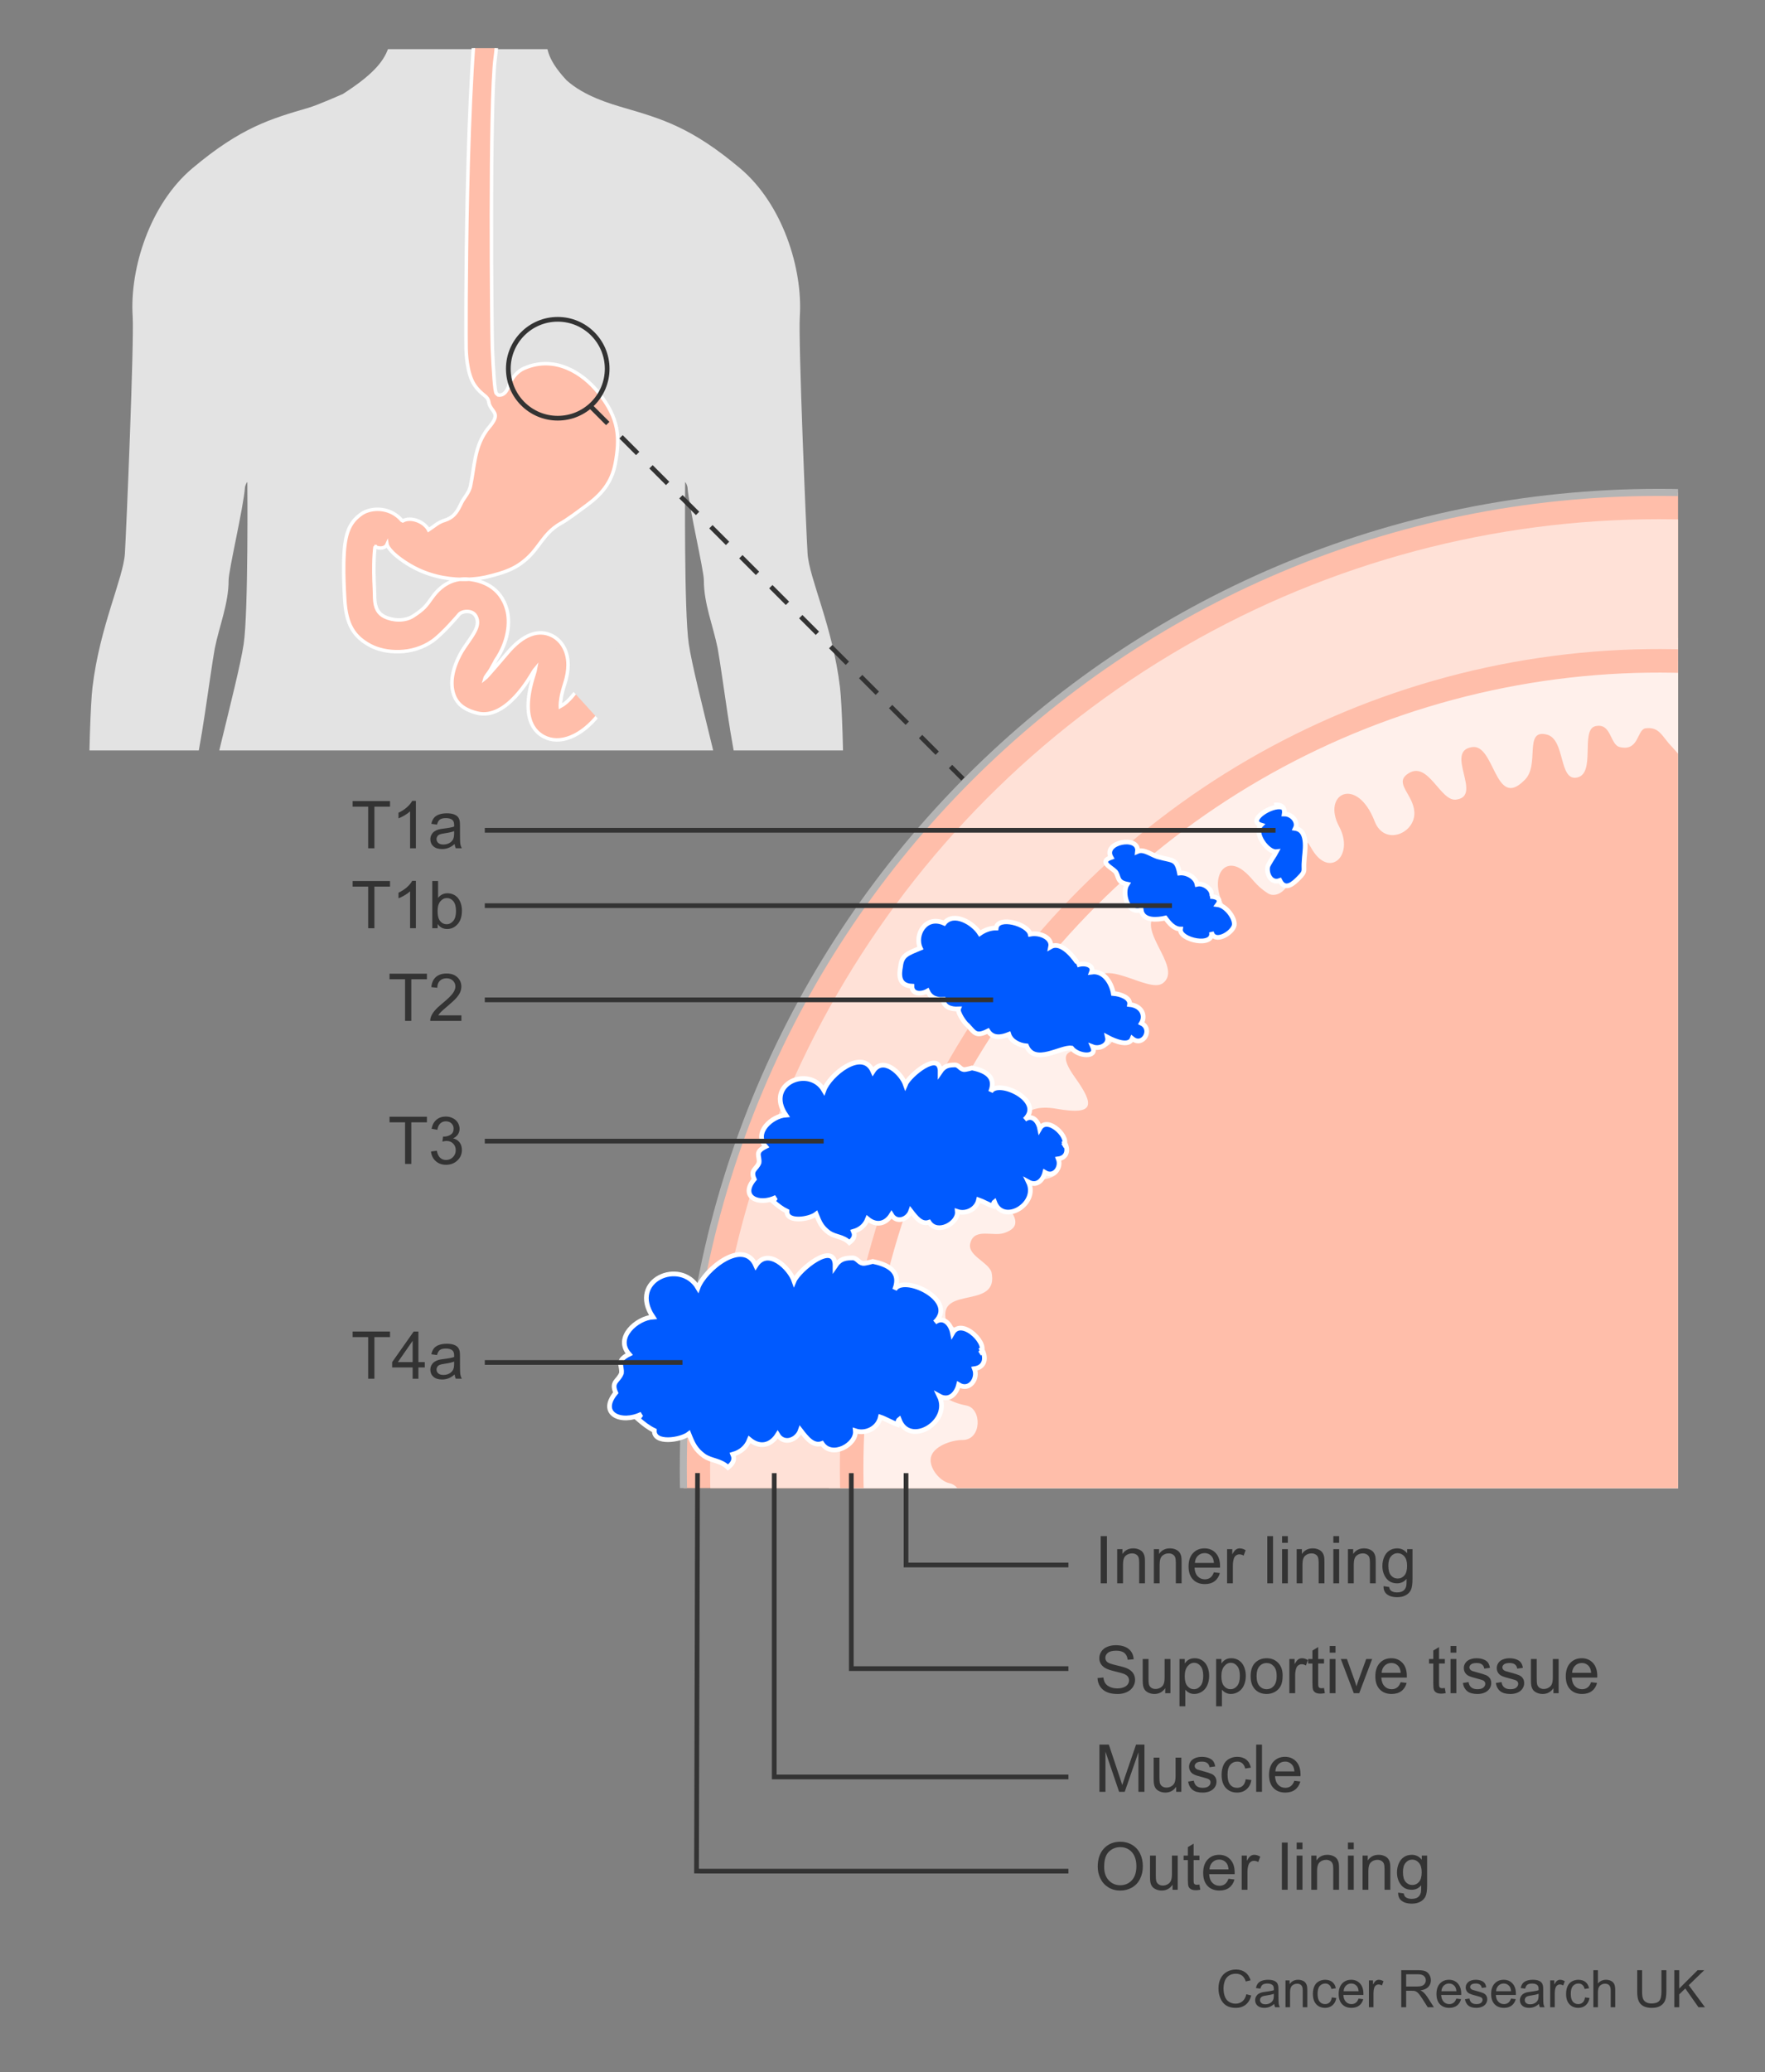 <?xml version="1.0" encoding="UTF-8"?><svg id="Layer_1" xmlns="http://www.w3.org/2000/svg" width="375" height="440" xmlns:xlink="http://www.w3.org/1999/xlink" viewBox="0 0 375 440"><rect x="0" y="0" width="375" height="440" fill="#808080" stroke="none"/><defs><clipPath id="clippath"><polygon points="201.337 159.335 13.259 159.335 12.649 10.442 200.922 10.442 201.337 159.335" fill="none" stroke-width="0"/></clipPath><clipPath id="clippath-1"><rect x="7.457" y="10.225" width="187.085" height="148.357" fill="none" stroke-width="0"/></clipPath><clipPath id="clippath-2"><rect x="125.873" y="83.478" width="230.653" height="232.494" fill="none" stroke-width="0"/></clipPath></defs><g clip-path="url(#clippath)"><path d="m114.826,193.266c-1.17.706-3.922,4.506-3.28,8.674.234,1.524-.118,2.931.234,3.633.352.702.586,4.689.235,5.624-.351.94.233,3.635-.235,4.455-.469.82-.705,3.045-1.289,3.281-.586.234-1.172,1.406-1.172,1.876s-1.055,1.289-1.641,1.289-1.993,1.289-2.579,1.054c-.586-.231-1.406,0-1.758.35-.352.353-2.556.178-3.024-.056-.47-.119-1.969-.178-2.438.056-.468.237-2.343.353-2.693,0-.353-.35-1.173-.582-1.759-.35-.585.235-1.993-1.054-2.578-1.054s-1.642-.819-1.642-1.289-.584-1.641-1.171-1.876c-.586-.236-.82-2.461-1.29-3.281-.467-.82.117-3.514-.235-4.455-.35-.936-.117-4.922.235-5.624.353-.703,0-2.11.236-3.633.64-4.168-2.11-7.968-3.282-8.674" fill="#f9ece6" stroke="#b1877b" stroke-linecap="round" stroke-linejoin="round" stroke-width=".991"/><path d="m186.595,218.354c-1.679,6.376-5.419,15.056-14.169,17.883-8.75,2.821-8.584.466-5.833-3.478,3.504-5.016,6.414-5.265,6.874-10.333.447-4.965-2.036-7.244-2.144-7.333.019.243,1.002,11.96-2.119,12.069-3.153.109-4.11-9.337-4.302-15.011-.191-5.68,2.125-14.041,2.649-17.213,0-.147-10.141-29.129-10.409-29.971-1.774-5.993-3.529-20.959-4.659-27.284-.97-4.825-2.942-9.49-2.942-14.481,0-2.164-3.178-15.515-3.472-19.74-.026-.306-.466-1.334-.504-1.028,0,0-.243,27.488.779,34.311,1.283,8.533,8.61,33.96,9.848,45.282,1.608,14.769-.657,44.631-2.298,56.445-2.974,21.406-5.923,39.647-7.697,48.473-.804,3.663-3.491,22.74-3.491,22.74-.485,2.668-.689,9.21-1.174,11.877-1.615,8.156-.677,21.4.051,29.767.16,1.825.364,10.492.243,13.116,0,0-1.417,22.689-4.895,38.115-.511,2.272-3.925,34.956-4.034,38.862-.147,3.772,1.685,7.397,1.098,11.169-.287,2.093,1.149,6.886,1.149,6.886.013.006,3.957,3.983,6.14,6.382v.006c2.17,2.834,2.24,4.857.632,5.61,0,.006-.919.619-1.844,0-.294,0-.938.313-1.232.313-.026,0-.051.006-.077.013h-1.213c-.37-.115-.523-.326-.862-.326-.434,0-.9.16-1.391.326h-3.485c-.019-.006-.032-.013-.051-.013-.026-.013-1.162-.357-1.232-.313-.191.134-.402.236-.638.326h-3.944c-.6-.16-1.142-.377-1.57-.632-.096-.057-1.379.351-2.917.632h-4.123c-.013-.006-.026-.013-.038-.013-.868-.3-2.77.306-4.308-1.545-.925-.919-1.245-3.325-1.104-4.531.153-1.053.734-1.959.734-3.019,0-1.206.785-2.317.638-3.523,0-3.083.236-3.07.613-5.233.236-1.321-.708-.932-.306-5.846.153-1.838.613-3.893,1.245-5.827.415-1.276.657-5.431.657-7.55,0,0-5.055-33.035-5.221-35.402,0,0-.811-8.322-.811-8.827-.836-17.889.134-32.703,1.589-37.534,1.206-6.038-.128-14.366-.772-19.53-.645-4.825-1.155-11.571-1.481-16.562,0,0-1.487-8.82-2.476-14.749-.989-5.942-.651-8.737-1.653-14.832-1.576-9.618-1.302-7.199-1.627-16.856-.16-4.161-.351-12.643-.351-16.811,0-2.783-2.144-22.887-2.598-26.454-.089-.479-.53-.728-1.008-.772-.479.045-.919.294-1.008.772-.453,3.568-2.598,23.672-2.598,26.454,0,4.168-.191,12.65-.351,16.811-.326,9.656-.057,7.237-1.627,16.856-1.002,6.095-.664,8.89-1.653,14.832-.989,5.929-2.476,14.749-2.476,14.749-.326,4.991-.836,11.737-1.481,16.562-.645,5.163-1.978,13.492-.772,19.53,1.455,4.831,2.425,19.645,1.589,37.534,0,.504-.811,8.827-.811,8.827-.166,2.368-5.221,35.402-5.221,35.402,0,2.119.243,6.274.657,7.55.632,1.934,1.091,3.989,1.245,5.827.402,4.914-.542,4.525-.306,5.846.377,2.164.613,2.151.613,5.233-.147,1.206.638,2.317.638,3.523,0,1.059.581,1.966.728,3.019.147,1.206-.172,3.612-1.098,4.531-1.538,1.851-3.44,1.245-4.308,1.545-.013,0-.026.006-.038.013h-4.123c-1.538-.281-2.821-.689-2.917-.632-.428.255-.97.472-1.57.632h-3.944c-.236-.089-.447-.191-.638-.326-.07-.045-1.206.3-1.232.313-.019,0-.032.006-.051.013h-3.485c-.491-.166-.964-.326-1.391-.326-.338,0-.491.211-.862.326h-1.213c-.026-.006-.051-.013-.077-.013-.294,0-.938-.313-1.232-.313-.925.619-1.844.006-1.844,0-1.608-.753-1.538-2.776.625-5.61.006,0,.006-.006.006-.006,2.183-2.4,6.127-6.376,6.14-6.382,0,0,1.436-4.793,1.149-6.886-.587-3.772,1.245-7.397,1.098-11.169-.108-3.906-3.523-36.589-4.034-38.862-3.478-15.426-4.895-38.115-4.895-38.115-.121-2.623.083-11.29.243-13.116.728-8.367,1.666-21.61.051-29.767-.485-2.668-.689-9.21-1.174-11.877,0,0-2.687-19.077-3.491-22.74-1.781-8.827-4.723-27.067-7.697-48.473-1.64-11.814-3.906-41.676-2.298-56.445,1.238-11.322,8.565-36.749,9.848-45.282,1.021-6.823.779-34.311.779-34.311-.038-.306-.479.721-.504,1.028-.294,4.225-3.472,17.577-3.472,19.74,0,4.991-1.972,9.656-2.942,14.481-1.13,6.325-2.885,21.291-4.659,27.284-.268.842-10.409,29.824-10.409,29.971.523,3.172,2.84,11.533,2.649,17.213-.198,5.674-1.149,15.12-4.302,15.011-3.127-.108-2.138-11.826-2.119-12.069-.108.089-2.591,2.368-2.144,7.333.46,5.068,3.37,5.316,6.874,10.333,2.751,3.944,2.917,6.299-5.833,3.478-8.75-2.827-12.49-11.507-14.169-17.883-1.679-6.369,2.227-15.439,4.276-18.949.102-.179,2.144-4.697,2.866-10.154-.096-1.493.089-35.747.989-43.323,1.532-12.899,6.561-23.148,6.886-28.42.3-4.806,1.985-45.02,1.647-50.337-.645-10.161,3.67-23.85,12.688-31.439,10.384-8.737,16.709-10.518,24.712-12.86,1.991-.581,7.282-2.929,7.282-2.929,12.037-7.729,10.256-11.271,10.027-20.34-.236-9.612-9.835-16.798-9.835-16.798,0,0-8.393-9.81-8.412-21.885-.026-18.777,8.68-31.113,34.592-31.12,8.769,0,15.407,2.776,20.398,5.904,6.663,3.893,14.073,10.646,13.543,18.789-.255,3.951-1.13,5.725,1.41,10.563,4.014,7.627,5.068,9.65,5.495,12.209.294,1.755-5.316,2.846-5.316,2.846,0,0-.026,1.423.268,2.827.185.862.491,1.627.44,2.234-.153,1.691-1.232,2.323-1.232,2.323,0,0,1.379,2.31,0,3.3-1.379.989-2.068,2.31-1.723,4.289.345,1.985.485,7.308-4.851,7.92-3.81.44-7.448.472-9.114.46-.67-.006-1.289.377-1.57.989-.281.606-.574,1.506-.721,2.776-.274,2.31-.421,4.959,4.097,9.803l.026.026c3.746,3.357,9.133,4.927,12.145,5.814,7.997,2.342,14.328,4.123,24.712,12.86,9.018,7.589,13.333,21.278,12.688,31.439-.338,5.316,1.347,45.531,1.647,50.337.326,5.272,5.355,15.522,6.886,28.42.9,7.576,1.085,41.829.989,43.323.721,5.457,2.764,9.975,2.866,10.154,2.049,3.51,5.955,12.579,4.276,18.949Z" fill="#e3e3e3" stroke-width="0"/></g><g clip-path="url(#clippath-1)"><path d="m105.356,140.155c2.751-4.069,3.02-8.134,2.372-10.598-1.381-5.245-5.794-6.223-7.552-6.502-2.969-.473-6.013.463-8.425,3.898-1.214,1.726-1.703,2.39-3.989,3.871-1.708,1.104-4.265,1.006-6.07.116-1.248-.617-2.028-1.73-2.095-3.986-.034-1.111.002-.584-.053-1.885-.093-2.149-.199-4.59-.02-7.366.045-.701.098-1.244.165-1.671l-.158-.024c1.302.696,2.403.298,2.704-.398,0,0,.257,1.525,4.308,4.08,8.213,5.173,16.927,2.785,16.927,2.785,4.208-.995,6.211-1.892,8.32-3.73,2.823-2.458,3.611-5.324,7.006-7.418,1.882-1.015,4.172-2.81,5.851-4.035,3.072-2.245,5.313-4.795,6.071-8.832,1.018-5.418.915-9.539-3.61-15.158-3.205-3.979-9.093-7.976-15.725-5.115-1.395.603-2.447,1.868-3.019,3.089-.3.7-.829,2.856-2.517,2.598l-.392-.34c-.353-.316-.632-4.858-.852-9.719-.109-2.448-.617-52.413.614-61.501.369-2.456.417-7.836,2.543-9.273,1.308-.885,1.897-2.12,1.517-3.255.064-.012.025-.806.237-1.247.147-.308-.317-.475.024-.719-.398-.013-.317-.619-.069-.8-.106-.149-.248-.252-.285-.431-.02-.099.134-.238.136-.348,0-.074-.138-.099-.134-.173.017-.276-.035-.898.203-1.047-.273-.376.226-.967.591-.662.12.1.267.389.4.35.309-.092.078-.213.042-.38-.039-.183-.108-.423-.152-.566-.027-.091-.15-.063-.172-.188-.021-.119.096-.214.085-.304-.023-.243-.324-1.121.299-1.042-.002-.241.043-.663.331-.687-.095-.146.095-.696.17-.899.021-.052.232-.337.268-.383.087-.115.105-.246.268-.306-.053-.463.635-.905.925-1.139.195-.159.374-.284.591-.422.123-.078.36-.265.489-.296.082-.258,1.182-.944,1.366-.87.09-.512.785-.054,1.034-.455.187.187.365-.025.581-.067.238-.049.459.024.701.008.221-.013.384-.137.635-.093.203.033.347.141.533.134.193-.007.371-.155.58-.159.196-.003.389.141.543.135.195-.006.332-.134.534-.117.185.017.33.13.516.135.096.004.204-.097.318-.099.296-.005.601.077.89.146.281.067.331.088.617.102.28.013.524.041.703.276.446-.137.818.149,1.198.219.251.047.392.055.619.148.66.27,1.363.31,1.995.767.465.339.851.494,1.345.731.252.121.451.293.647.43.24.163.352.271.533.481.132.151.34.331.477.448.52.441.672.571.817,1.192.079.348.178-.081.112.655-.061.736-.512.898-1.1,1.274-.588.374-.677.373-1.09.84-.413.467-.544.421-.949.584-.407.162-.584.201-1.038.537-.454.335-.414.51-.472,1.03-.015.12-.003.253.039.39l-.004.381c.352.182.476.11,1.011-.006.538-.116.586-.288.905-.54.318-.253.282-.264.676-.341.246-.048.46-.128.575-.258.207-.23.263-.264.591-.907.329-.641.216-.446.421-.824.071-.128.311-.383.333-.014.011.179.082.22.125.286.03.044.058.073.084.093,0-.08.006-.18.023-.295.041-.292.063-.358.302-.547.239-.188.242-.257.393-.576.082-.171.077-.323.214-.547.139-.223.401-.413.476.153.029.228.033.34.075.891.029.35.057.559.007.799.096-.125.242-.271.309-.052.043.15.069.306.057.74-.012.434.029.608.053,1.39.024.783.402-.033.373-.642-.03-.607.078-1.256.091-1.776.014-.522.238-.559.204-1.038-.031-.478-.123-.307-.203-.7-.078-.394.103-.519.6-.853.201-.134.413-.187.624-.177.056-.217.14-.419.237-.61-.26.003-.498-.033-.671-.124-.578-.304-1.022-.694-.845-1.475.178-.782.444-1.346.134-1.997-.311-.651-.623-.869-.667-.433-.045.433.04.695.077,1.126.023.261.074.46.111.858.033.358.033.401.033.663,0,.26-.178.217-.31-.045-.035-.064-.059-.102-.086-.123.063.4.089.807.051,1.433-.044.738-.062.759-.177.998-.11.229-.222.13-.4-.044-.179-.174-.268-.249-.31-.521-.071-.431-.101-.52-.279-.781-.177-.261-.344-.435-.344-.696,0-.052-.002-.1-.006-.144-.031.071-.049.144-.049.313-.001.416-.078.667-.422.238-.28-.347-.19-.249-.912-1.02-.787-.837-2.581-2.213-4.093-2.648-1.512-.434-5.336-1.128-6.936-1.085-1.602.044-2.312-.13-3.203,0-.888.13-2.711.694-3.38,1.346-.666.651-1.334,1.258-1.911,1.996-.577.737-.801,1.129-1.289,1.606-.489.477-1.335.519-1.291-.39.045-.913,1.022-3.776,4.002-5.036,2.045-.865,2.535-.998,4.446-.998,1.381,0,7.497-.068,9.295-.131,2.489-.087,8.359-1.129,9.116-1.085.578.033,1.246.043,1.246.737,0,.057-.118.219-.118.291.047-.21.229-.482.308-.615.592-.992,2.392-.725,3.177-.474-.021-.098.605-.916.257-1.979-.234-.722-2.446-5.73-8.404-9.292-1.36-.811-1.111-.607-1.422-.738-.312-.129-.755-.39-1.512-.216-3.078.706-9.429,1.259-11.697.825-.925-.177-1.358.12-1.379.477-.176,3.082-1.836,3.866-2.403,4.518-.567.651-.061,1.047.033,1.399.232.878-.088,2.41-.335,2.446-.072.261-.287.499-.579.478-.106.321-.428.921-.841.648-.082.193-.277.326-.455.41-.381-.136-.78.389-1.39.019-1.312.319-2.104-.053-2.632.033-.4.064-.915.49-1.001,1.033-.091.563-.099,1.017-.165,1.439-.128.814-.281,2.163-.769,3.379-.49,1.215-.874.323-2.104,7.093-3.478,19.128-3.291,77.626-3.234,79.298.015.458.066,5.328,1.81,7.85,1.607,2.318,2.808,2.125,3.032,3.663.137.939.749,1.404,1.197,2.22.738,1.418-1.446,3.136-1.99,4.172-2.252,3.385-2.285,7.297-3.066,11.098-.283,1.823-1.578,2.744-2.205,4.326-.847,1.734-1.631,2.668-3.338,3.221-1.326.368-2.275,1.289-3.41,2.026-.886-1.722-3.726-2.887-5.477-1.921l-.21-.105c-2.24-2.618-5.801-2.865-8.144-1.651l-.377.237c-2.174,1.514-3.417,3.432-3.724,8.219-.199,3.118-.082,5.85.012,8.047.055,1.25.058,1.233.116,2.141.333,5.175,1.941,7.753,5.476,9.62,3.139,1.659,8.815,2.06,13.157-.993,2.171-1.526,5.563-5.54,5.563-5.54.571-.878,2.859-1.162,3.638.218,1.248,2.21-.954,4.344-2.941,7.475l-.445.808c-2.211,4.279-1.883,7.176-1.072,8.964.877,1.929,2.722,2.884,4.798,3.389,6.206,1.505,11.288-7.868,11.927-8.863.143-.222.28-.398.414-.559-.056.303-.137.648-.275,1.071-.909,2.782-1.279,5.019-1.279,6.821,0,3.782,1.633,5.631,3.317,6.531,3.401,1.814,7.982-.031,11.671-4.7,1.168-1.479.913-3.62-.569-4.784-1.481-1.166-3.628-.911-4.796.566-1.088,1.378-2.09,2.126-2.772,2.492-.003-.067-.013-.09-.013-.168,0-.842.172-2.307.936-4.646.489-1.494.698-2.827.698-4.004,0-3.332-1.682-5.405-3.501-6.266-2.683-1.269-5.946-.436-9.581,3.97-.31.374-4.18,4.91-4.596,5.224.159-.583.764-1.083,1.304-2.062l1.044-1.891Z" fill="#ffbeaa" stroke="#fff" stroke-width=".743"/><rect x="123.067" y="140.268" width="14" height="10.52" transform="translate(-64.065 125.312) rotate(-42.266)" fill="#e3e3e3" stroke-width="0"/></g><g clip-path="url(#clippath-2)"><path d="m559.768,311.844c0-114.485-92.809-207.297-207.294-207.297s-207.297,92.812-207.297,207.297,92.812,207.295,207.297,207.295,207.294-92.81,207.294-207.295Z" fill="#ffbeaa" stroke="#b4b4b4" stroke-miterlimit="10" stroke-width="1.5"/><circle cx="352.473" cy="311.844" r="201.602" fill="#ffe1d7" stroke-width="0"/><path d="m528.877,311.844c0-97.425-78.982-176.406-176.403-176.406s-176.406,78.981-176.406,176.406,78.982,176.402,176.406,176.402,176.403-78.979,176.403-176.402Z" fill="#ffe1d7" stroke-width="0"/><circle cx="352.473" cy="311.844" r="171.527" transform="translate(-117.27 340.573) rotate(-45)" fill="#fff0eb" stroke="#ffbeaa" stroke-width="5"/><path d="m200.428,322.844c4.802-2.021,4.441-7.326,1.223-7.924-2.106-.51-4.265-3.292-3.885-5.392.449-2.44,4.41-3.775,6.737-3.773,4.14.002,4.14-6.716.807-7.323-7.32-1.332-10.426-7.764-3.106-8.873,2.56-.385,6.213.444,5.325-3.994-.889-3.111-6.213-3.111-6.655-5.77-.891-6.657,11.536-1.774,9.763-9.761-.892-2.221-5.326-3.552-4.437-6.215.886-3.104,4.782-1.245,7.102-1.998,8.209-2.663-7.763-10.205,1.332-11.759,3.151-.54,4.881.887,7.764.225,5.939-1.371.279-6.503-1.552-7.546-6.21-3.551-3.989-8.654,3.55-7.324,8.316,1.471,8.148-.832,3.99-6.655-6.654-9.318,5.777-3.548,7.992-7.763,3.612-6.874-4.884-6.881-3.997-11.762,1.329-6.655,11.535,1.775,14.644-.444,4.881-3.55-7.763-12.869.224-15.53,1.673-.503,3.768-1.11,7.765,3.328,2.939,3.266,9.015,1.252,6.212-2.441-4.881-6.435-1.772-12.868,2.886-9.321,2.06,1.57,2.458,3.092,5.324,4.883,1.778,1.108,4.66-.888,4.66-3.994,0-2.219-1.48-3.694-.888-6.214.888-3.77,3.894-2.164,5.324.446,3.772,6.879,9.322,1.775,5.995-4.438-3.747-6.989,3.77-10.872,7.542-1.11,2.076,5.368,8.718,2.521,8.431-1.997-.23-3.68-4.215-5.991-1.554-7.988,4.519-3.389,7.1,6.213,10.651,5.325,5.326-.888-2.661-10.206,3.105-11.094,4.88-.887,4.88,13.314,11.094,7.1,3.551-3.105-.223-11.093,4.884-9.763,3.956,1.034,2.44,9.986,6.434,9.098,3.954-.88.664-9.985,3.771-10.872,3.55-.888,3.105,3.993,5.324,4.436,3.995.888,3.55-3.55,5.326-3.993,3.108-.443,3.548,1.774,5.769,3.993,3.106,3.549,7.988,9.32,12.869,3.995v165.524l-167.743-5.325Z" fill="#ffbeaa" stroke-width="0"/></g><path d="m264.801,423.44l1.042.263c-.219.856-.611,1.508-1.179,1.958-.567.45-1.262.674-2.082.674-.848,0-1.538-.173-2.07-.518-.531-.346-.937-.846-1.214-1.501s-.416-1.359-.416-2.111c0-.82.156-1.535.47-2.146.313-.611.76-1.074,1.338-1.392.578-.316,1.215-.475,1.909-.475.788,0,1.45.201,1.987.602s.911.965,1.123,1.692l-1.026.242c-.183-.573-.447-.99-.795-1.251s-.784-.392-1.311-.392c-.605,0-1.111.145-1.518.435s-.691.68-.856,1.168c-.165.489-.247.993-.247,1.512,0,.669.098,1.254.293,1.753.195.5.498.873.91,1.12s.857.371,1.337.371c.584,0,1.078-.168,1.482-.505.405-.336.679-.836.822-1.499Z" fill="#333" stroke-width="0"/><path d="m270.725,425.497c-.358.304-.703.519-1.034.645s-.687.188-1.065.188c-.627,0-1.108-.153-1.445-.459-.337-.307-.505-.698-.505-1.174,0-.279.063-.534.19-.766.127-.23.294-.416.5-.556s.438-.245.695-.317c.189-.05.477-.099.859-.145.78-.093,1.355-.204,1.725-.333.003-.132.005-.217.005-.252,0-.394-.091-.671-.274-.833-.246-.218-.613-.328-1.101-.328-.455,0-.79.08-1.007.239-.217.16-.377.441-.48.846l-.945-.129c.086-.405.227-.731.424-.98.197-.249.481-.44.854-.575.373-.134.805-.201,1.295-.201.487,0,.883.057,1.188.172.304.115.527.259.671.433.144.173.243.393.301.658.032.165.048.462.048.892v1.289c0,.899.021,1.467.062,1.706.041.238.122.466.244.685h-1.01c-.101-.201-.165-.435-.193-.704Zm-.08-2.159c-.352.143-.878.265-1.58.365-.396.057-.678.122-.843.193s-.292.176-.382.314c-.089.138-.134.291-.134.459,0,.258.098.473.293.645s.48.258.856.258c.372,0,.703-.082.994-.245.289-.163.503-.386.639-.668.104-.218.156-.541.156-.967v-.354Z" fill="#333" stroke-width="0"/><path d="m273.12,426.201v-5.704h.871v.811c.418-.626,1.023-.94,1.814-.94.344,0,.66.062.948.186.288.123.504.285.647.486s.243.438.301.714c.036.179.054.492.054.94v3.507h-.967v-3.47c0-.394-.038-.688-.112-.884-.076-.195-.209-.351-.4-.467-.191-.117-.416-.175-.674-.175-.412,0-.768.131-1.066.392s-.449.757-.449,1.488v3.115h-.967Z" fill="#333" stroke-width="0"/><path d="m282.961,424.111l.951.124c-.104.655-.37,1.168-.798,1.539-.428.37-.954.556-1.577.556-.78,0-1.407-.255-1.882-.766-.475-.51-.712-1.241-.712-2.194,0-.616.102-1.155.307-1.617.203-.462.515-.809.932-1.039.417-.231.871-.347,1.361-.347.619,0,1.126.157,1.52.47.395.313.646.758.758,1.335l-.939.145c-.09-.383-.248-.671-.476-.865s-.503-.29-.825-.29c-.486,0-.882.175-1.187.523-.305.35-.456.902-.456,1.657,0,.766.146,1.323.439,1.67.294.347.678.521,1.15.521.379,0,.696-.116.95-.349s.415-.591.483-1.074Z" fill="#333" stroke-width="0"/><path d="m288.644,424.364l.999.124c-.157.583-.449,1.037-.875,1.359-.427.322-.971.483-1.633.483-.835,0-1.496-.257-1.985-.771-.488-.514-.733-1.235-.733-2.162,0-.959.248-1.705.742-2.234s1.135-.795,1.922-.795c.764,0,1.387.26,1.869.779.484.519.726,1.25.726,2.191,0,.057-.002.143-.005.258h-4.254c.035.626.213,1.106.531,1.439s.716.5,1.192.5c.354,0,.657-.093.907-.279.251-.186.45-.483.597-.892Zm-3.175-1.563h3.186c-.043-.48-.165-.84-.365-1.08-.308-.373-.707-.559-1.197-.559-.444,0-.817.148-1.12.446s-.47.695-.503,1.192Z" fill="#333" stroke-width="0"/><path d="m290.846,426.201v-5.704h.869v.865c.223-.405.428-.671.615-.8.188-.129.395-.193.621-.193.325,0,.656.104.993.312l-.333.897c-.236-.14-.473-.209-.709-.209-.211,0-.401.063-.569.19-.168.127-.288.304-.36.529-.107.344-.16.72-.16,1.128v2.986h-.967Z" fill="#333" stroke-width="0"/><path d="m297.715,426.201v-7.874h3.49c.702,0,1.236.071,1.602.212.365.142.656.392.875.75s.328.754.328,1.187c0,.559-.182,1.029-.543,1.413s-.92.626-1.676.73c.275.132.485.263.629.392.304.279.592.628.864,1.047l1.37,2.143h-1.311l-1.043-1.638c-.304-.473-.555-.834-.752-1.085-.196-.25-.373-.426-.528-.526-.156-.1-.314-.17-.476-.209-.118-.025-.312-.038-.58-.038h-1.209v3.497h-1.041Zm1.041-4.399h2.24c.477,0,.849-.049,1.117-.148.269-.098.473-.256.612-.473.14-.216.21-.452.21-.706,0-.373-.136-.679-.406-.918s-.697-.36-1.281-.36h-2.492v2.605Z" fill="#333" stroke-width="0"/><path d="m309.424,424.364l.999.124c-.157.583-.449,1.037-.875,1.359-.427.322-.971.483-1.633.483-.835,0-1.496-.257-1.985-.771-.488-.514-.733-1.235-.733-2.162,0-.959.248-1.705.742-2.234s1.135-.795,1.922-.795c.764,0,1.387.26,1.869.779.484.519.726,1.25.726,2.191,0,.057-.002.143-.005.258h-4.254c.035.626.213,1.106.531,1.439s.716.5,1.192.5c.354,0,.657-.093.907-.279.251-.186.45-.483.597-.892Zm-3.175-1.563h3.186c-.043-.48-.165-.84-.365-1.08-.308-.373-.707-.559-1.197-.559-.444,0-.817.148-1.12.446s-.47.695-.503,1.192Z" fill="#333" stroke-width="0"/><path d="m311.25,424.498l.957-.15c.053.383.203.677.448.881s.588.306,1.028.306c.444,0,.773-.09.988-.271.215-.181.322-.393.322-.636,0-.218-.095-.39-.285-.516-.132-.086-.461-.195-.988-.328-.709-.179-1.2-.334-1.474-.465-.274-.13-.481-.312-.623-.542-.142-.231-.212-.486-.212-.766,0-.254.058-.49.174-.706.116-.217.275-.397.476-.54.15-.111.355-.205.615-.282.26-.077.538-.115.835-.115.447,0,.841.064,1.179.193.339.129.589.304.749.523.162.221.272.515.334.884l-.945.129c-.043-.293-.168-.523-.374-.688s-.497-.247-.872-.247c-.444,0-.762.073-.951.22s-.285.319-.285.516c0,.125.04.238.119.338.078.104.202.19.37.258.097.036.382.118.854.247.684.183,1.16.332,1.431.448.271.117.482.286.637.508s.231.498.231.827c0,.322-.095.626-.282.91-.188.285-.46.505-.813.661-.355.155-.756.233-1.203.233-.742,0-1.307-.154-1.695-.462s-.637-.765-.744-1.37Z" fill="#333" stroke-width="0"/><path d="m321.042,424.364l.999.124c-.157.583-.449,1.037-.875,1.359-.427.322-.971.483-1.633.483-.835,0-1.496-.257-1.985-.771-.488-.514-.733-1.235-.733-2.162,0-.959.248-1.705.742-2.234s1.135-.795,1.922-.795c.764,0,1.387.26,1.869.779.484.519.726,1.25.726,2.191,0,.057-.002.143-.005.258h-4.254c.035.626.213,1.106.531,1.439s.716.5,1.192.5c.354,0,.657-.093.907-.279.251-.186.45-.483.597-.892Zm-3.175-1.563h3.186c-.043-.48-.165-.84-.365-1.08-.308-.373-.707-.559-1.197-.559-.444,0-.817.148-1.12.446s-.47.695-.503,1.192Z" fill="#333" stroke-width="0"/><path d="m326.977,425.497c-.358.304-.703.519-1.034.645s-.687.188-1.065.188c-.627,0-1.108-.153-1.445-.459-.337-.307-.505-.698-.505-1.174,0-.279.063-.534.19-.766.127-.23.294-.416.5-.556s.438-.245.695-.317c.189-.05.477-.099.859-.145.78-.093,1.355-.204,1.725-.333.003-.132.005-.217.005-.252,0-.394-.091-.671-.274-.833-.246-.218-.613-.328-1.101-.328-.455,0-.79.08-1.007.239-.217.16-.377.441-.48.846l-.945-.129c.086-.405.227-.731.424-.98.197-.249.481-.44.854-.575.373-.134.805-.201,1.295-.201.487,0,.883.057,1.188.172.304.115.527.259.671.433.144.173.243.393.301.658.032.165.048.462.048.892v1.289c0,.899.021,1.467.062,1.706.041.238.122.466.244.685h-1.01c-.101-.201-.165-.435-.193-.704Zm-.08-2.159c-.352.143-.878.265-1.58.365-.396.057-.678.122-.843.193s-.292.176-.382.314c-.089.138-.134.291-.134.459,0,.258.098.473.293.645s.48.258.856.258c.372,0,.703-.082.994-.245.289-.163.503-.386.639-.668.104-.218.156-.541.156-.967v-.354Z" fill="#333" stroke-width="0"/><path d="m329.361,426.201v-5.704h.869v.865c.223-.405.428-.671.615-.8.188-.129.395-.193.621-.193.325,0,.656.104.993.312l-.333.897c-.236-.14-.473-.209-.709-.209-.211,0-.401.063-.569.19-.168.127-.288.304-.36.529-.107.344-.16.72-.16,1.128v2.986h-.967Z" fill="#333" stroke-width="0"/><path d="m336.758,424.111l.951.124c-.104.655-.37,1.168-.798,1.539-.428.37-.954.556-1.577.556-.78,0-1.407-.255-1.882-.766-.475-.51-.712-1.241-.712-2.194,0-.616.102-1.155.307-1.617.203-.462.515-.809.932-1.039.417-.231.871-.347,1.361-.347.619,0,1.126.157,1.52.47.395.313.646.758.758,1.335l-.939.145c-.09-.383-.248-.671-.476-.865s-.503-.29-.825-.29c-.486,0-.882.175-1.187.523-.305.35-.456.902-.456,1.657,0,.766.146,1.323.439,1.67.294.347.678.521,1.15.521.379,0,.696-.116.95-.349s.415-.591.483-1.074Z" fill="#333" stroke-width="0"/><path d="m338.535,426.201v-7.874h.967v2.825c.451-.523,1.021-.784,1.709-.784.422,0,.789.083,1.101.25.312.166.534.396.669.69.134.293.201.72.201,1.278v3.615h-.967v-3.615c0-.483-.104-.835-.314-1.055-.209-.221-.506-.331-.889-.331-.286,0-.556.074-.809.223-.252.148-.432.35-.539.604s-.162.605-.162,1.053v3.121h-.967Z" fill="#333" stroke-width="0"/><path d="m353,418.327h1.042v4.549c0,.792-.09,1.42-.269,1.885s-.502.844-.97,1.136c-.467.292-1.08.438-1.839.438-.738,0-1.342-.127-1.811-.381s-.804-.622-1.004-1.104c-.201-.482-.301-1.14-.301-1.974v-4.549h1.041v4.544c0,.684.064,1.188.191,1.512.127.324.346.574.655.75s.688.263,1.136.263c.767,0,1.312-.174,1.639-.521.325-.347.488-1.015.488-2.003v-4.544Z" fill="#333" stroke-width="0"/><path d="m355.733,426.201v-7.874h1.042v3.905l3.91-3.905h1.412l-3.303,3.19,3.448,4.684h-1.375l-2.804-3.985-1.289,1.257v2.729h-1.042Z" fill="#333" stroke-width="0"/><circle cx="118.5" cy="78.299" r="10.5" fill="none" stroke="#333" stroke-miterlimit="10"/><path d="m270.738,170.953c1.411-.234,2.352.471,2.117,1.883,1.647,0,3.06,1.648,2.353,3.059,3.059.471,1.885,5.414,1.885,6.825-.236,2.352.469,2.118-1.178,3.763-.94.943-2.824,2.824-4.001.471-1.883.707-2.823-1.411-2.588-2.821,0-.472,1.647-2.825,1.883-3.295-1.883.233-4.942-4.001-3.294-5.649-3.06-.942,2.353-4.471,4.471-3.765" fill="#005aff" stroke="#fff"/><path d="m257.122,190.347c1.368.014,2.454.572,1.579,1.739,1.808.237,3.757,2.858,3.532,4.36-.315,1.686-4.276,4.039-4.857,1.429.731,3.382-6.951,1.737-6.566-.607-1.371-.014-2.393-1.232-3.203-2.341-1.554.357-4.795.768-5.158-1.728-2.994,1.001-4.127-3.741-2.971-5.458-2.241-.457-1.673-1.555-2.482-2.665-.898-.923-3.603-2.083-.926-3.017-1.887-3.28,6.025-4.755,5.608-1.272,1.434-.648,3.111.91,4.607,1.213,2.891.794,3.699.289,4.313,3.375,1.462-.17,3.422.838,3.727,2.38,1.869-.425,3.915,2.015,2.672,2.3" fill="#005aff" stroke="#fff"/><path d="m228.783,204.943c1.586-.641,3.719-.063,3.129,1.461,2.843-.4,4.343,2.686,4.628,4.546,1.631.131,3.682.926,3.463,2.341,2.594.257,3.464,2.348,2.498,3.975,2.545,1.239.358,5.148-1.936,3.256-.676,1.743-3.598.608-5.266-.285.368,1.645-1.685,2.598-3.144,2.034,1.076,2.421-3.145,2.038-4.478.269-2.216-.358-7.835,3.725-9.579-.455-1.629-.131-3.3-1.029-3.757-2.456-1.587.637-3.392.94-4.429-.716-2.513,1.279-2.845.399-4.263-1.15-.792-.557-2.247-2.876-1.996-3.528-1.713.086-3.18-.48-3.257-2.015-1.712.089-2.8-.582-3.338-1.794-1.303.749-3.308.723-3.303-1.027-2.97-.15-2.713-2.554-2.412-4.193.26-2.403,1.387-2.713,4.197-3.882-1.291-2.753,1.065-7.097,5.076-5.294,1.972-2.493,6.107-.139,7.564,2.179.921-.645,2.134-1.175,3.475-1.158.342-2.62,6.733-.893,7.229,1.299,2.177-.409,4.724.83,4.345,2.686,2.599-1.501,5.719,3.468,5.507,3.137" fill="#005aff" stroke="#fff"/><path d="m86.064,216.768v-8.839h-3.302v-1.183h7.943v1.183h-3.315v8.839h-1.326Z" fill="#333" stroke-width="0"/><path d="m98.034,215.585v1.183h-6.624c-.009-.296.039-.581.144-.854.168-.451.438-.896.81-1.333s.908-.943,1.61-1.518c1.089-.893,1.825-1.601,2.208-2.123s.574-1.015.574-1.48c0-.488-.174-.899-.523-1.234s-.803-.502-1.364-.502c-.592,0-1.066.178-1.422.533s-.536.848-.54,1.477l-1.265-.13c.086-.943.413-1.662.978-2.157s1.324-.742,2.276-.742c.961,0,1.723.267,2.283.8s.841,1.194.841,1.982c0,.401-.082.795-.246,1.183s-.437.795-.817,1.224-1.013,1.016-1.897,1.764c-.738.62-1.212,1.04-1.422,1.261s-.383.443-.52.667h4.915Z" fill="#333" stroke-width="0"/><path d="m86.064,247.141v-8.839h-3.302v-1.183h7.943v1.183h-3.315v8.839h-1.326Z" fill="#333" stroke-width="0"/><path d="m91.574,244.496l1.23-.164c.141.697.382,1.2.721,1.507s.753.461,1.241.461c.579,0,1.067-.201,1.466-.602s.598-.898.598-1.49c0-.565-.185-1.031-.554-1.398s-.838-.55-1.408-.55c-.232,0-.522.045-.868.137l.137-1.08c.082.009.148.014.198.014.524,0,.996-.137,1.415-.41s.629-.695.629-1.265c0-.451-.153-.825-.458-1.121s-.7-.444-1.183-.444c-.479,0-.877.15-1.196.451s-.524.752-.615,1.354l-1.23-.219c.15-.825.492-1.464,1.025-1.917s1.196-.68,1.989-.68c.547,0,1.05.117,1.511.352s.812.555,1.056.96.366.836.366,1.292c0,.433-.116.827-.349,1.183s-.577.638-1.032.848c.592.137,1.053.42,1.381.851s.492.97.492,1.617c0,.875-.319,1.617-.957,2.225s-1.445.913-2.42.913c-.879,0-1.61-.262-2.191-.786s-.913-1.203-.995-2.037Z" fill="#333" stroke-width="0"/><path d="m78.222,180.116v-8.839h-3.302v-1.183h7.943v1.183h-3.315v8.839h-1.326Z" fill="#333" stroke-width="0"/><path d="m88.36,180.116h-1.23v-7.841c-.296.283-.685.565-1.166.848s-.913.495-1.295.636v-1.189c.688-.324,1.29-.715,1.805-1.176s.879-.907,1.094-1.34h.793v10.062Z" fill="#333" stroke-width="0"/><path d="m96.59,179.221c-.456.387-.895.661-1.316.82s-.874.239-1.357.239c-.797,0-1.411-.195-1.839-.584s-.643-.888-.643-1.494c0-.355.081-.68.243-.974s.374-.53.636-.708.557-.312.885-.403c.242-.064.606-.125,1.094-.185.994-.119,1.725-.26,2.194-.424.004-.168.007-.276.007-.321,0-.501-.116-.854-.349-1.06-.314-.278-.782-.417-1.401-.417-.579,0-1.006.102-1.282.304s-.479.562-.612,1.077l-1.203-.164c.109-.515.29-.931.54-1.248s.613-.561,1.087-.731,1.023-.256,1.647-.256c.62,0,1.124.073,1.511.219s.672.329.854.55.31.5.383.837c.041.209.062.588.062,1.135v1.641c0,1.144.026,1.867.079,2.17s.156.594.311.872h-1.285c-.127-.255-.209-.554-.246-.896Zm-.103-2.748c-.447.182-1.117.337-2.01.465-.506.073-.864.155-1.073.246s-.372.225-.485.4-.171.37-.171.584c0,.328.124.602.373.82s.612.328,1.09.328c.474,0,.896-.104,1.265-.311s.64-.491.813-.851c.132-.278.198-.688.198-1.23v-.451Z" fill="#333" stroke-width="0"/><path d="m78.222,197.095v-8.839h-3.302v-1.183h7.943v1.183h-3.315v8.839h-1.326Z" fill="#333" stroke-width="0"/><path d="m88.36,197.095h-1.23v-7.841c-.296.283-.685.565-1.166.848s-.913.495-1.295.636v-1.189c.688-.324,1.29-.715,1.805-1.176s.879-.907,1.094-1.34h.793v10.062Z" fill="#333" stroke-width="0"/><path d="m92.988,197.095h-1.142v-10.021h1.23v3.575c.52-.652,1.183-.978,1.989-.978.447,0,.869.09,1.268.27s.727.433.984.759.459.719.605,1.179.219.953.219,1.477c0,1.244-.308,2.206-.923,2.885s-1.354,1.019-2.215,1.019c-.857,0-1.529-.358-2.017-1.073v.909Zm-.014-3.685c0,.871.119,1.5.355,1.887.387.633.912.95,1.572.95.538,0,1.002-.233,1.395-.701s.588-1.163.588-2.088c0-.948-.188-1.647-.564-2.099s-.831-.677-1.364-.677c-.538,0-1.002.233-1.395.701s-.588,1.143-.588,2.027Z" fill="#333" stroke-width="0"/><path d="m233.592,380.456v-10.021h1.996l2.372,7.096c.219.661.378,1.155.479,1.483.114-.365.292-.9.533-1.606l2.399-6.973h1.784v10.021h-1.278v-8.388l-2.912,8.388h-1.196l-2.898-8.531v8.531h-1.278Z" fill="#333" stroke-width="0"/><path d="m249.896,380.456v-1.066c-.565.82-1.333,1.23-2.304,1.23-.429,0-.828-.082-1.199-.246-.372-.164-.647-.37-.828-.619-.18-.249-.306-.553-.379-.913-.05-.242-.075-.625-.075-1.148v-4.498h1.23v4.026c0,.643.025,1.076.075,1.299.077.324.241.578.492.762s.561.277.93.277.716-.095,1.039-.284.553-.447.688-.772c.134-.326.201-.799.201-1.418v-3.89h1.23v7.26h-1.101Z" fill="#333" stroke-width="0"/><path d="m252.432,378.289l1.217-.191c.068.488.259.861.571,1.121.312.26.748.39,1.309.39.565,0,.984-.115,1.258-.345s.41-.5.41-.81c0-.278-.121-.497-.362-.656-.169-.109-.588-.249-1.258-.417-.902-.228-1.528-.425-1.876-.591-.35-.167-.613-.396-.793-.69-.181-.294-.271-.619-.271-.974,0-.324.074-.623.222-.899.148-.276.351-.505.605-.687.191-.141.452-.261.783-.359.33-.098.685-.147,1.062-.147.569,0,1.07.082,1.5.246.432.164.749.386.954.667s.347.655.424,1.125l-1.203.164c-.055-.374-.213-.666-.476-.875-.262-.209-.632-.314-1.11-.314-.565,0-.969.093-1.21.28s-.362.406-.362.656c0,.16.05.303.15.431.101.132.258.242.472.328.123.045.485.15,1.087.314.87.232,1.478.423,1.821.571.345.148.614.363.811.646s.294.633.294,1.053c0,.41-.12.796-.358,1.159-.24.362-.585.643-1.036.841s-.962.297-1.531.297c-.943,0-1.662-.196-2.157-.588-.494-.392-.81-.973-.946-1.743Z" fill="#333" stroke-width="0"/><path d="m264.661,377.796l1.21.157c-.132.834-.471,1.487-1.015,1.958-.545.472-1.214.708-2.007.708-.993,0-1.792-.325-2.396-.974-.604-.649-.906-1.58-.906-2.792,0-.784.13-1.47.39-2.058s.655-1.029,1.187-1.323c.53-.294,1.108-.441,1.732-.441.788,0,1.434.199,1.935.598s.822.965.964,1.699l-1.196.185c-.114-.488-.315-.854-.604-1.101-.29-.246-.64-.369-1.05-.369-.62,0-1.123.222-1.511.667s-.581,1.147-.581,2.109c0,.975.187,1.684.561,2.126s.861.663,1.463.663c.483,0,.887-.148,1.21-.444s.528-.752.615-1.367Z" fill="#333" stroke-width="0"/><path d="m266.896,380.456v-10.021h1.23v10.021h-1.23Z" fill="#333" stroke-width="0"/><path d="m275.004,378.118l1.271.157c-.2.743-.572,1.319-1.114,1.729s-1.235.615-2.078.615c-1.062,0-1.903-.327-2.526-.981-.621-.654-.933-1.571-.933-2.751,0-1.221.314-2.169.943-2.844s1.444-1.012,2.447-1.012c.971,0,1.764.331,2.379.991s.923,1.59.923,2.789c0,.073-.002.182-.007.328h-5.414c.046.797.271,1.408.677,1.832s.911.636,1.518.636c.451,0,.836-.119,1.155-.355s.572-.615.759-1.135Zm-4.04-1.989h4.054c-.055-.611-.21-1.069-.465-1.374-.392-.474-.9-.711-1.524-.711-.565,0-1.04.189-1.425.567-.386.378-.599.884-.64,1.518Z" fill="#333" stroke-width="0"/><path d="m233.182,356.3l1.251-.109c.06.501.197.913.413,1.234.217.321.553.581,1.009.779s.969.297,1.538.297c.506,0,.952-.075,1.34-.226s.676-.356.865-.619c.188-.262.283-.548.283-.858,0-.314-.091-.589-.273-.824s-.483-.432-.902-.591c-.269-.105-.863-.268-1.784-.489s-1.565-.43-1.935-.625c-.479-.25-.835-.562-1.07-.933-.234-.372-.352-.787-.352-1.248,0-.506.144-.979.431-1.418s.706-.773,1.258-1.001,1.164-.342,1.839-.342c.743,0,1.398.12,1.965.359.568.239,1.004.591,1.31,1.056s.47.991.492,1.579l-1.271.096c-.068-.633-.3-1.112-.694-1.436-.394-.324-.976-.485-1.746-.485-.802,0-1.387.147-1.754.441-.366.294-.55.648-.55,1.063,0,.36.13.656.39.889.255.232.922.471,2,.714,1.077.244,1.816.457,2.218.639.583.269,1.014.609,1.292,1.022s.417.888.417,1.425c0,.533-.152,1.036-.458,1.507s-.744.838-1.316,1.101c-.571.262-1.215.393-1.931.393-.907,0-1.667-.132-2.28-.396-.612-.264-1.094-.662-1.441-1.193-.35-.531-.532-1.131-.551-1.801Z" fill="#333" stroke-width="0"/><path d="m247.571,359.52v-1.066c-.565.82-1.333,1.23-2.304,1.23-.429,0-.828-.082-1.199-.246-.372-.164-.647-.37-.828-.619-.18-.249-.306-.553-.379-.913-.05-.242-.075-.625-.075-1.148v-4.498h1.23v4.026c0,.643.025,1.076.075,1.299.077.324.241.578.492.762s.561.277.93.277.716-.095,1.039-.284.553-.447.688-.772c.134-.326.201-.799.201-1.418v-3.89h1.23v7.26h-1.101Z" fill="#333" stroke-width="0"/><path d="m250.6,362.302v-10.042h1.121v.943c.265-.369.562-.646.896-.831s.736-.277,1.21-.277c.62,0,1.167.16,1.641.479s.832.769,1.073,1.35.362,1.218.362,1.911c0,.743-.134,1.412-.399,2.006-.268.595-.654,1.05-1.162,1.367-.509.317-1.043.475-1.604.475-.41,0-.778-.086-1.104-.26-.326-.173-.594-.392-.804-.656v3.534h-1.23Zm1.114-6.371c0,.934.189,1.625.567,2.071s.836.67,1.374.67c.547,0,1.016-.231,1.404-.694.391-.462.585-1.179.585-2.15,0-.925-.19-1.618-.571-2.078-.38-.46-.835-.69-1.363-.69-.524,0-.988.245-1.391.735-.404.49-.605,1.202-.605,2.136Z" fill="#333" stroke-width="0"/><path d="m258.386,362.302v-10.042h1.121v.943c.265-.369.562-.646.896-.831s.736-.277,1.21-.277c.62,0,1.167.16,1.641.479s.832.769,1.073,1.35.362,1.218.362,1.911c0,.743-.134,1.412-.399,2.006-.268.595-.654,1.05-1.162,1.367-.509.317-1.043.475-1.604.475-.41,0-.778-.086-1.104-.26-.326-.173-.594-.392-.804-.656v3.534h-1.23Zm1.114-6.371c0,.934.189,1.625.567,2.071s.836.67,1.374.67c.547,0,1.016-.231,1.404-.694.391-.462.585-1.179.585-2.15,0-.925-.19-1.618-.571-2.078-.38-.46-.835-.69-1.363-.69-.524,0-.988.245-1.391.735-.404.49-.605,1.202-.605,2.136Z" fill="#333" stroke-width="0"/><path d="m265.714,355.89c0-1.344.374-2.34,1.121-2.987.624-.538,1.386-.807,2.283-.807.998,0,1.813.327,2.447.981s.95,1.558.95,2.71c0,.934-.14,1.669-.421,2.205-.279.536-.688.951-1.223,1.248-.536.296-1.12.444-1.754.444-1.017,0-1.838-.326-2.465-.978-.626-.652-.939-1.59-.939-2.816Zm1.265,0c0,.93.203,1.626.608,2.088s.916.694,1.531.694c.61,0,1.119-.232,1.524-.697s.608-1.173.608-2.126c0-.898-.204-1.578-.611-2.041-.408-.462-.915-.694-1.521-.694-.615,0-1.126.23-1.531.69s-.608,1.155-.608,2.085Z" fill="#333" stroke-width="0"/><path d="m273.944,359.52v-7.26h1.107v1.101c.282-.515.544-.854.782-1.019.24-.164.503-.246.79-.246.415,0,.836.132,1.265.396l-.424,1.142c-.301-.178-.602-.267-.902-.267-.269,0-.511.081-.725.243s-.367.386-.458.673c-.137.438-.205.916-.205,1.436v3.801h-1.23Z" fill="#333" stroke-width="0"/><path d="m281.307,358.419l.178,1.087c-.347.073-.656.109-.93.109-.446,0-.793-.071-1.039-.212s-.419-.327-.52-.557-.15-.714-.15-1.453v-4.177h-.902v-.957h.902v-1.798l1.224-.738v2.536h1.237v.957h-1.237v4.245c0,.351.021.577.065.677.043.1.113.18.211.239.099.059.238.089.421.089.137,0,.316-.016.54-.048Z" fill="#333" stroke-width="0"/><path d="m282.517,350.913v-1.415h1.23v1.415h-1.23Zm0,8.606v-7.26h1.23v7.26h-1.23Z" fill="#333" stroke-width="0"/><path d="m287.637,359.52l-2.762-7.26h1.299l1.559,4.348c.169.469.323.957.465,1.463.109-.383.262-.843.458-1.381l1.613-4.43h1.265l-2.748,7.26h-1.148Z" fill="#333" stroke-width="0"/><path d="m297.59,357.182l1.271.157c-.2.743-.572,1.319-1.114,1.729s-1.235.615-2.078.615c-1.062,0-1.903-.327-2.526-.981-.621-.654-.933-1.571-.933-2.751,0-1.221.314-2.169.943-2.844s1.444-1.012,2.447-1.012c.971,0,1.764.331,2.379.991s.923,1.59.923,2.789c0,.073-.002.182-.007.328h-5.414c.046.797.271,1.408.677,1.832s.911.636,1.518.636c.451,0,.836-.119,1.155-.355s.572-.615.759-1.135Zm-4.04-1.989h4.054c-.055-.611-.21-1.069-.465-1.374-.392-.474-.9-.711-1.524-.711-.565,0-1.04.189-1.425.567-.386.378-.599.884-.64,1.518Z" fill="#333" stroke-width="0"/><path d="m306.982,358.419l.178,1.087c-.347.073-.656.109-.93.109-.446,0-.793-.071-1.039-.212s-.419-.327-.52-.557-.15-.714-.15-1.453v-4.177h-.902v-.957h.902v-1.798l1.224-.738v2.536h1.237v.957h-1.237v4.245c0,.351.021.577.065.677.043.1.113.18.211.239.099.059.238.089.421.089.137,0,.316-.016.54-.048Z" fill="#333" stroke-width="0"/><path d="m308.192,350.913v-1.415h1.23v1.415h-1.23Zm0,8.606v-7.26h1.23v7.26h-1.23Z" fill="#333" stroke-width="0"/><path d="m310.804,357.353l1.217-.191c.068.488.259.861.571,1.121.312.26.748.39,1.309.39.565,0,.984-.115,1.258-.345s.41-.5.41-.81c0-.278-.121-.497-.362-.656-.169-.109-.588-.249-1.258-.417-.902-.228-1.528-.425-1.876-.591-.35-.167-.613-.396-.793-.69-.181-.294-.271-.619-.271-.974,0-.324.074-.623.222-.899.148-.276.351-.505.605-.687.191-.141.452-.261.783-.359.33-.098.685-.147,1.062-.147.569,0,1.07.082,1.5.246.432.164.749.386.954.667s.347.655.424,1.125l-1.203.164c-.055-.374-.213-.666-.476-.875-.262-.209-.632-.314-1.11-.314-.565,0-.969.093-1.21.28s-.362.406-.362.656c0,.16.05.303.15.431.101.132.258.242.472.328.123.045.485.15,1.087.314.87.232,1.478.423,1.821.571.345.148.614.363.811.646s.294.633.294,1.053c0,.41-.12.796-.358,1.159-.24.362-.585.643-1.036.841s-.962.297-1.531.297c-.943,0-1.662-.196-2.157-.588-.494-.392-.81-.973-.946-1.743Z" fill="#333" stroke-width="0"/><path d="m317.804,357.353l1.217-.191c.068.488.259.861.571,1.121.312.26.748.39,1.309.39.565,0,.984-.115,1.258-.345s.41-.5.41-.81c0-.278-.121-.497-.362-.656-.169-.109-.588-.249-1.258-.417-.902-.228-1.528-.425-1.876-.591-.35-.167-.613-.396-.793-.69-.181-.294-.271-.619-.271-.974,0-.324.074-.623.222-.899.148-.276.351-.505.605-.687.191-.141.452-.261.783-.359.33-.098.685-.147,1.062-.147.569,0,1.07.082,1.5.246.432.164.749.386.954.667s.347.655.424,1.125l-1.203.164c-.055-.374-.213-.666-.476-.875-.262-.209-.632-.314-1.11-.314-.565,0-.969.093-1.21.28s-.362.406-.362.656c0,.16.05.303.15.431.101.132.258.242.472.328.123.045.485.15,1.087.314.87.232,1.478.423,1.821.571.345.148.614.363.811.646s.294.633.294,1.053c0,.41-.12.796-.358,1.159-.24.362-.585.643-1.036.841s-.962.297-1.531.297c-.943,0-1.662-.196-2.157-.588-.494-.392-.81-.973-.946-1.743Z" fill="#333" stroke-width="0"/><path d="m330.054,359.52v-1.066c-.565.82-1.333,1.23-2.304,1.23-.429,0-.828-.082-1.199-.246-.372-.164-.647-.37-.828-.619-.18-.249-.306-.553-.379-.913-.05-.242-.075-.625-.075-1.148v-4.498h1.23v4.026c0,.643.025,1.076.075,1.299.077.324.241.578.492.762s.561.277.93.277.716-.095,1.039-.284.553-.447.688-.772c.134-.326.201-.799.201-1.418v-3.89h1.23v7.26h-1.101Z" fill="#333" stroke-width="0"/><path d="m338.052,357.182l1.271.157c-.2.743-.572,1.319-1.114,1.729s-1.235.615-2.078.615c-1.062,0-1.903-.327-2.526-.981-.621-.654-.933-1.571-.933-2.751,0-1.221.314-2.169.943-2.844s1.444-1.012,2.447-1.012c.971,0,1.764.331,2.379.991s.923,1.59.923,2.789c0,.073-.002.182-.007.328h-5.414c.046.797.271,1.408.677,1.832s.911.636,1.518.636c.451,0,.836-.119,1.155-.355s.572-.615.759-1.135Zm-4.04-1.989h4.054c-.055-.611-.21-1.069-.465-1.374-.392-.474-.9-.711-1.524-.711-.565,0-1.04.189-1.425.567-.386.378-.599.884-.64,1.518Z" fill="#333" stroke-width="0"/><path d="m233.858,336.189v-10.021h1.326v10.021h-1.326Z" fill="#333" stroke-width="0"/><path d="m237.365,336.189v-7.26h1.107v1.032c.533-.797,1.304-1.196,2.311-1.196.438,0,.84.079,1.206.236.367.157.642.363.824.619s.31.558.383.909c.046.228.068.626.068,1.196v4.464h-1.23v-4.416c0-.501-.048-.876-.144-1.125s-.266-.447-.509-.595c-.244-.148-.53-.222-.858-.222-.524,0-.977.167-1.356.499-.381.333-.571.964-.571,1.894v3.965h-1.23Z" fill="#333" stroke-width="0"/><path d="m245.151,336.189v-7.26h1.107v1.032c.533-.797,1.304-1.196,2.311-1.196.438,0,.84.079,1.206.236.367.157.642.363.824.619s.31.558.383.909c.046.228.068.626.068,1.196v4.464h-1.23v-4.416c0-.501-.048-.876-.144-1.125s-.266-.447-.509-.595c-.244-.148-.53-.222-.858-.222-.524,0-.977.167-1.356.499-.381.333-.571.964-.571,1.894v3.965h-1.23Z" fill="#333" stroke-width="0"/><path d="m257.907,333.851l1.271.157c-.2.743-.572,1.319-1.114,1.729s-1.235.615-2.078.615c-1.062,0-1.903-.327-2.526-.981-.621-.654-.933-1.571-.933-2.751,0-1.221.314-2.169.943-2.844s1.444-1.012,2.447-1.012c.971,0,1.764.331,2.379.991s.923,1.59.923,2.789c0,.073-.002.182-.007.328h-5.414c.046.797.271,1.408.677,1.832s.911.636,1.518.636c.451,0,.836-.119,1.155-.355s.572-.615.759-1.135Zm-4.04-1.989h4.054c-.055-.611-.21-1.069-.465-1.374-.392-.474-.9-.711-1.524-.711-.565,0-1.04.189-1.425.567-.386.378-.599.884-.64,1.518Z" fill="#333" stroke-width="0"/><path d="m260.71,336.189v-7.26h1.107v1.101c.282-.515.544-.854.782-1.019.24-.164.503-.246.79-.246.415,0,.836.132,1.265.396l-.424,1.142c-.301-.178-.602-.267-.902-.267-.269,0-.511.081-.725.243s-.367.386-.458.673c-.137.438-.205.916-.205,1.436v3.801h-1.23Z" fill="#333" stroke-width="0"/><path d="m269.248,336.189v-10.021h1.23v10.021h-1.23Z" fill="#333" stroke-width="0"/><path d="m272.393,327.583v-1.415h1.23v1.415h-1.23Zm0,8.606v-7.26h1.23v7.26h-1.23Z" fill="#333" stroke-width="0"/><path d="m275.496,336.189v-7.26h1.107v1.032c.533-.797,1.304-1.196,2.311-1.196.438,0,.84.079,1.206.236.367.157.642.363.824.619s.31.558.383.909c.046.228.068.626.068,1.196v4.464h-1.23v-4.416c0-.501-.048-.876-.144-1.125s-.266-.447-.509-.595c-.244-.148-.53-.222-.858-.222-.524,0-.977.167-1.356.499-.381.333-.571.964-.571,1.894v3.965h-1.23Z" fill="#333" stroke-width="0"/><path d="m283.289,327.583v-1.415h1.23v1.415h-1.23Zm0,8.606v-7.26h1.23v7.26h-1.23Z" fill="#333" stroke-width="0"/><path d="m286.393,336.189v-7.26h1.107v1.032c.533-.797,1.304-1.196,2.311-1.196.438,0,.84.079,1.206.236.367.157.642.363.824.619s.31.558.383.909c.046.228.068.626.068,1.196v4.464h-1.23v-4.416c0-.501-.048-.876-.144-1.125s-.266-.447-.509-.595c-.244-.148-.53-.222-.858-.222-.524,0-.977.167-1.356.499-.381.333-.571.964-.571,1.894v3.965h-1.23Z" fill="#333" stroke-width="0"/><path d="m293.953,336.791l1.196.178c.05.369.189.638.417.807.306.228.723.342,1.251.342.569,0,1.01-.114,1.319-.342s.52-.547.629-.957c.063-.25.094-.777.089-1.579-.538.633-1.208.95-2.01.95-.998,0-1.771-.36-2.317-1.08s-.82-1.583-.82-2.591c0-.693.125-1.332.376-1.917s.614-1.038,1.091-1.357c.476-.319,1.035-.479,1.678-.479.856,0,1.563.346,2.119,1.039v-.875h1.135v6.275c0,1.13-.115,1.931-.346,2.403-.229.472-.594.844-1.094,1.118-.498.273-1.112.41-1.842.41-.866,0-1.565-.195-2.099-.584s-.791-.977-.772-1.76Zm1.019-4.361c0,.953.189,1.647.567,2.085s.853.656,1.422.656c.565,0,1.039-.218,1.422-.653s.574-1.118.574-2.047c0-.889-.197-1.559-.592-2.01-.394-.451-.869-.677-1.425-.677-.547,0-1.012.222-1.395.667s-.574,1.104-.574,1.979Z" fill="#333" stroke-width="0"/><path d="m233.229,396.377c0-1.664.446-2.966,1.34-3.907s2.046-1.412,3.459-1.412c.925,0,1.759.221,2.502.663s1.31,1.059,1.698,1.849c.391.791.585,1.688.585,2.69,0,1.016-.205,1.925-.615,2.728s-.991,1.409-1.743,1.822-1.563.619-2.434.619c-.943,0-1.786-.228-2.529-.684s-1.306-1.078-1.688-1.866-.574-1.623-.574-2.502Zm1.367.021c0,1.208.325,2.159.974,2.854.65.695,1.465,1.042,2.444,1.042.998,0,1.819-.351,2.464-1.053.646-.702.968-1.698.968-2.987,0-.816-.138-1.528-.413-2.136-.276-.608-.68-1.08-1.211-1.415-.53-.335-1.126-.502-1.787-.502-.938,0-1.746.322-2.424.967-.676.645-1.015,1.722-1.015,3.23Z" fill="#333" stroke-width="0"/><path d="m249.123,401.258v-1.066c-.565.82-1.333,1.23-2.304,1.23-.429,0-.828-.082-1.199-.246-.372-.164-.647-.37-.828-.619-.18-.249-.306-.553-.379-.913-.05-.242-.075-.625-.075-1.148v-4.498h1.23v4.026c0,.643.025,1.076.075,1.299.077.324.241.578.492.762s.561.277.93.277.716-.095,1.039-.284.553-.447.688-.772c.134-.326.201-.799.201-1.418v-3.89h1.23v7.26h-1.101Z" fill="#333" stroke-width="0"/><path d="m254.838,400.158l.178,1.087c-.347.073-.656.109-.93.109-.446,0-.793-.071-1.039-.212s-.419-.327-.52-.557-.15-.714-.15-1.453v-4.177h-.902v-.957h.902v-1.798l1.224-.738v2.536h1.237v.957h-1.237v4.245c0,.351.021.577.065.677.043.1.113.18.211.239.099.059.238.089.421.089.137,0,.316-.016.54-.048Z" fill="#333" stroke-width="0"/><path d="m261.011,398.92l1.271.157c-.2.743-.572,1.319-1.114,1.729s-1.235.615-2.078.615c-1.062,0-1.903-.327-2.526-.981-.621-.654-.933-1.571-.933-2.751,0-1.221.314-2.169.943-2.844s1.444-1.012,2.447-1.012c.971,0,1.764.331,2.379.991s.923,1.59.923,2.789c0,.073-.002.182-.007.328h-5.414c.046.797.271,1.408.677,1.832s.911.636,1.518.636c.451,0,.836-.119,1.155-.355s.572-.615.759-1.135Zm-4.04-1.989h4.054c-.055-.611-.21-1.069-.465-1.374-.392-.474-.9-.711-1.524-.711-.565,0-1.04.189-1.425.567-.386.378-.599.884-.64,1.518Z" fill="#333" stroke-width="0"/><path d="m263.813,401.258v-7.26h1.107v1.101c.282-.515.544-.854.782-1.019.24-.164.503-.246.79-.246.415,0,.836.132,1.265.396l-.424,1.142c-.301-.178-.602-.267-.902-.267-.269,0-.511.081-.725.243s-.367.386-.458.673c-.137.438-.205.916-.205,1.436v3.801h-1.23Z" fill="#333" stroke-width="0"/><path d="m272.352,401.258v-10.021h1.23v10.021h-1.23Z" fill="#333" stroke-width="0"/><path d="m275.496,392.652v-1.415h1.23v1.415h-1.23Zm0,8.606v-7.26h1.23v7.26h-1.23Z" fill="#333" stroke-width="0"/><path d="m278.6,401.258v-7.26h1.107v1.032c.533-.797,1.304-1.196,2.311-1.196.438,0,.84.079,1.206.236.367.157.642.363.824.619s.31.558.383.909c.046.228.068.626.068,1.196v4.464h-1.23v-4.416c0-.501-.048-.876-.144-1.125s-.266-.447-.509-.595c-.244-.148-.53-.222-.858-.222-.524,0-.977.167-1.356.499-.381.333-.571.964-.571,1.894v3.965h-1.23Z" fill="#333" stroke-width="0"/><path d="m286.393,392.652v-1.415h1.23v1.415h-1.23Zm0,8.606v-7.26h1.23v7.26h-1.23Z" fill="#333" stroke-width="0"/><path d="m289.496,401.258v-7.26h1.107v1.032c.533-.797,1.304-1.196,2.311-1.196.438,0,.84.079,1.206.236.367.157.642.363.824.619s.31.558.383.909c.046.228.068.626.068,1.196v4.464h-1.23v-4.416c0-.501-.048-.876-.144-1.125s-.266-.447-.509-.595c-.244-.148-.53-.222-.858-.222-.524,0-.977.167-1.356.499-.381.333-.571.964-.571,1.894v3.965h-1.23Z" fill="#333" stroke-width="0"/><path d="m297.057,401.86l1.196.178c.05.369.189.638.417.807.306.228.723.342,1.251.342.569,0,1.01-.114,1.319-.342s.52-.547.629-.957c.063-.25.094-.777.089-1.579-.538.633-1.208.95-2.01.95-.998,0-1.771-.36-2.317-1.08s-.82-1.583-.82-2.591c0-.693.125-1.332.376-1.917s.614-1.038,1.091-1.357c.476-.319,1.035-.479,1.678-.479.856,0,1.563.346,2.119,1.039v-.875h1.135v6.275c0,1.13-.115,1.931-.346,2.403-.229.472-.594.844-1.094,1.118-.498.273-1.112.41-1.842.41-.866,0-1.565-.195-2.099-.584s-.791-.977-.772-1.76Zm1.019-4.361c0,.953.189,1.647.567,2.085s.853.656,1.422.656c.565,0,1.039-.218,1.422-.653s.574-1.118.574-2.047c0-.889-.197-1.559-.592-2.01-.394-.451-.869-.677-1.425-.677-.547,0-1.012.222-1.395.667s-.574,1.104-.574,1.979Z" fill="#333" stroke-width="0"/><polyline points="148.206 312.781 147.984 397.283 149 397.299 227 397.299" fill="none" stroke="#333"/><line x1="192.5" y1="312.799" x2="192.5" y2="331.799" fill="none" stroke="#333"/><line x1="192" y1="332.299" x2="227" y2="332.299" fill="none" stroke="#333"/><polyline points="164.5 312.799 164.5 377.299 167 377.299 227 377.299" fill="none" stroke="#333"/><path d="m225.912,242.197c1.145,1.479,1.065,3.564-1.063,3.866.721,1.807-.905,4.078-2.85,2.878-.401,1.662-1.718,3.018-3.496,2.03,2.262,4.67-5.375,9.223-7.212,4.222-.215.163-.263.538-.308.913-.913-.304-2.158-1.036-3.068-1.345-.451,2.041-2.683,3.089-4.511,2.476.252,2.509-4.256,4.981-6.01,2.279-1.598.558-2.743-.919-3.885-2.401-.615,1.826-3.011,2.665-4.107.809-1.201,1.943-3.173,2.453-5.068.877-.565,1.454-1.623,2.27-3.008,2.666.441,1.008-.028,1.71-.872,2.367-1.36-1.318-2.907-1.138-4.313-2.076-1.564-1.152-2.008-2.166-2.729-3.973-1.482,1.147-6.34,1.86-6.213-.603h0c-1.078-.518-1.945-1.202-2.974-2.095.21-.164.475-.701.684-.864-3.663,1.818-7.811-.045-4.657-3.835-.885-2.021.45-2.042,1.018-3.495.192-1.499-1.05-2.23,1.396-3.442-2.666-3.008,1.398-6.493,4.285-6.695-4.486-6.673,4.977-10.606,8.102-5.255,1.184-3.281,8.21-9.05,10.422-4.004,2.144-3.346,6.051.392,6.889,2.787.824-1.994,7.43-7.436,7.393-2.677.944-1.403,1.902-1.472,3.243-1.491.748.093,1.029.894,1.779.988.373.051,1.758-.346,1.758-.346,2.415.496,5.321,1.632,3.93,5.077,1.506-2.858,11.576,1.859,7.249,5.882,1.481-1.144,2.839.174,3.185,1.931,1.717-3.017,6.936,2.411,4.869,3.673" fill="#005aff" stroke="#fff"/><path d="m78.222,292.746v-8.839h-3.302v-1.183h7.943v1.183h-3.315v8.839h-1.326Z" fill="#333" stroke-width="0"/><path d="m87.669,292.746v-2.399h-4.348v-1.128l4.573-6.494h1.005v6.494h1.354v1.128h-1.354v2.399h-1.23Zm0-3.527v-4.519l-3.138,4.519h3.138Z" fill="#333" stroke-width="0"/><path d="m96.59,291.851c-.456.387-.895.661-1.316.82s-.874.239-1.357.239c-.797,0-1.411-.195-1.839-.584s-.643-.888-.643-1.494c0-.355.081-.68.243-.974s.374-.53.636-.708.557-.312.885-.403c.242-.064.606-.125,1.094-.185.994-.119,1.725-.26,2.194-.424.004-.168.007-.276.007-.321,0-.501-.116-.854-.349-1.06-.314-.278-.782-.417-1.401-.417-.579,0-1.006.102-1.282.304s-.479.562-.612,1.077l-1.203-.164c.109-.515.29-.931.54-1.248s.613-.561,1.087-.731,1.023-.256,1.647-.256c.62,0,1.124.073,1.511.219s.672.329.854.55.31.5.383.837c.041.209.062.588.062,1.135v1.641c0,1.144.026,1.867.079,2.17s.156.594.311.872h-1.285c-.127-.255-.209-.554-.246-.896Zm-.103-2.748c-.447.182-1.117.337-2.01.465-.506.073-.864.155-1.073.246s-.372.225-.485.4-.171.37-.171.584c0,.328.124.602.373.82s.612.328,1.09.328c.474,0,.896-.104,1.265-.311s.64-.491.813-.851c.132-.278.198-.688.198-1.23v-.451Z" fill="#333" stroke-width="0"/><path d="m208.293,286.063c1.351,1.744,1.256,4.205-1.256,4.56.852,2.132-1.067,4.811-3.361,3.396-.474,1.961-2.027,3.561-4.125,2.395,2.669,5.51-6.342,10.882-8.509,4.981-.254.192-.31.636-.363,1.078-1.076-.359-2.546-1.222-3.619-1.587-.533,2.408-3.165,3.645-5.322,2.921.297,2.959-5.021,5.876-7.09,2.688-1.885.659-3.237-1.084-4.583-2.832-.726,2.154-3.552,3.143-4.846.954-1.417,2.293-3.744,2.894-5.979,1.035-.667,1.715-1.915,2.678-3.549,3.145.521,1.189-.033,2.018-1.029,2.793-1.604-1.555-3.43-1.343-5.089-2.449-1.846-1.359-2.369-2.555-3.22-4.688-1.748,1.352-7.479,2.194-7.331-.711h0c-1.272-.611-2.294-1.418-3.509-2.472.248-.193.56-.827.807-1.02-4.322,2.146-9.216-.053-5.494-4.524-1.044-2.384.532-2.409,1.202-4.123.226-1.769-1.239-2.631,1.647-4.061-3.145-3.549,1.649-7.661,5.055-7.899-5.292-7.872,5.872-12.513,9.56-6.2,1.396-3.871,9.686-10.677,12.296-4.724,2.53-3.948,7.139.462,8.127,3.288.973-2.352,8.766-8.773,8.722-3.158,1.114-1.655,2.245-1.736,3.826-1.759.883.109,1.214,1.054,2.099,1.166.44.06,2.074-.408,2.074-.408,2.849.585,6.278,1.925,4.636,5.989,1.776-3.371,13.658,2.194,8.553,6.94,1.748-1.35,3.35.205,3.757,2.278,2.025-3.559,8.184,2.845,5.745,4.334" fill="#005aff" stroke="#fff"/><line x1="103" y1="176.299" x2="271" y2="176.299" fill="none" stroke="#333"/><line x1="103" y1="192.299" x2="249" y2="192.299" fill="none" stroke="#333"/><line x1="211" y1="212.299" x2="103" y2="212.299" fill="none" stroke="#333"/><line x1="103" y1="242.299" x2="175" y2="242.299" fill="none" stroke="#333"/><line x1="103" y1="289.299" x2="145" y2="289.299" fill="none" stroke="#333"/><polyline points="180.872 312.799 180.872 354.299 227 354.299" fill="none" stroke="#333"/><line x1="125.586" y1="86.386" x2="204.586" y2="165.386" fill="none" stroke="#333" stroke-dasharray="0 0 5 4"/></svg>